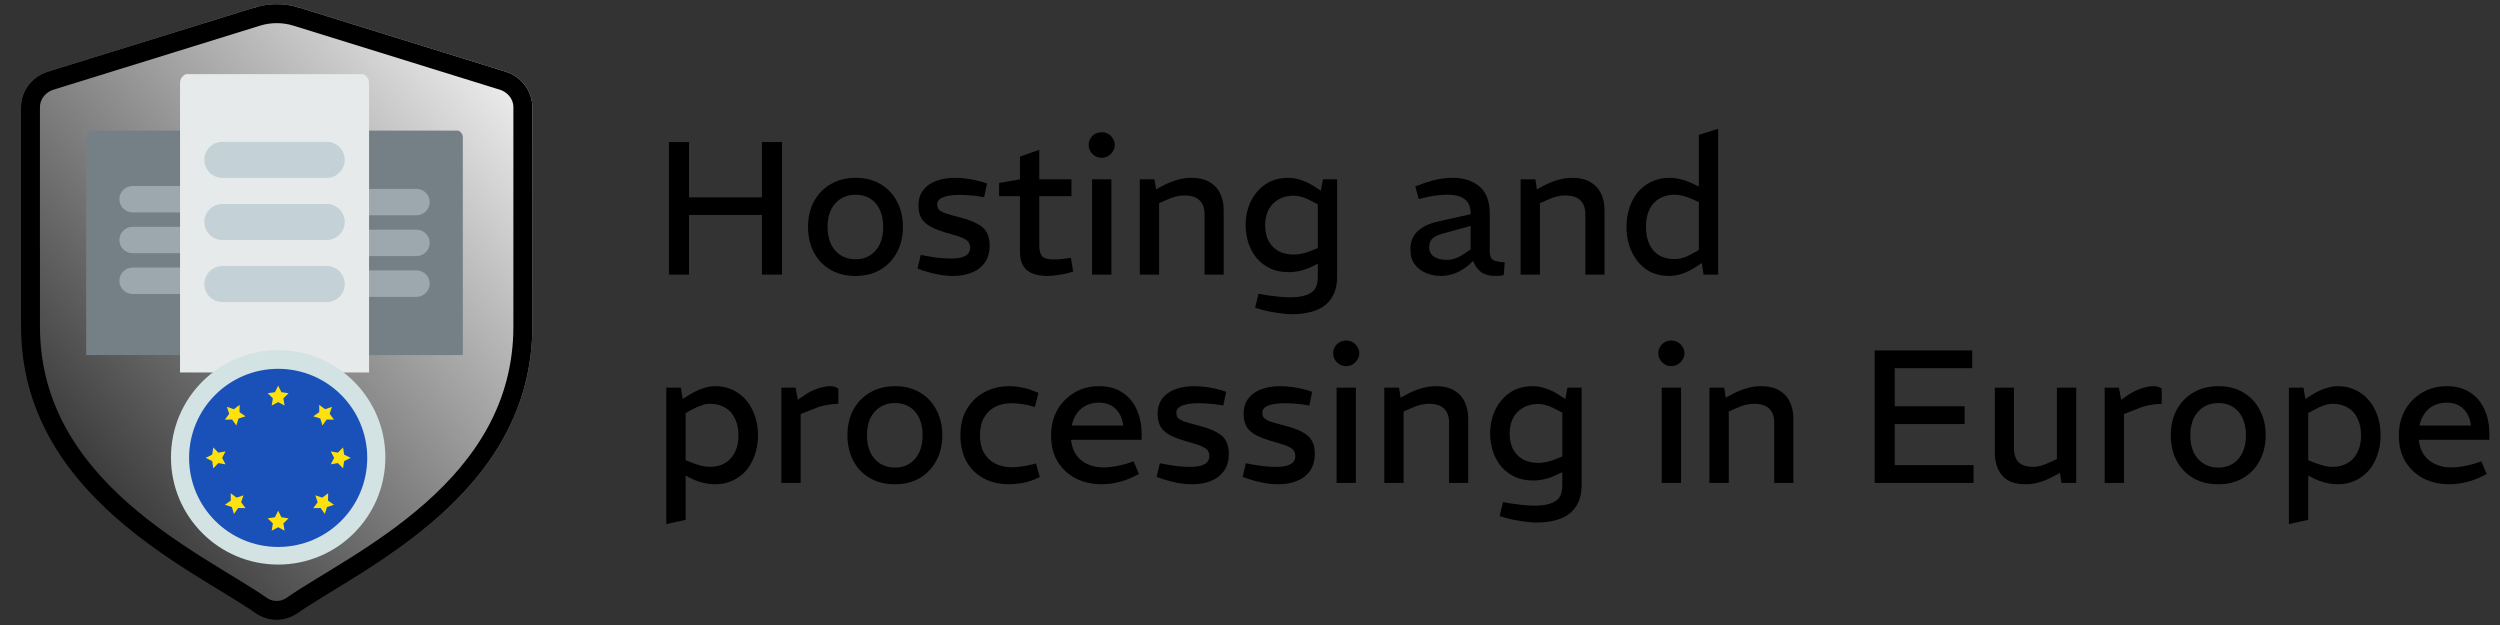 <svg width="264" height="66" viewBox="0 0 264 66" fill="none" xmlns="http://www.w3.org/2000/svg">
<rect x="0" y="0" width="264" height="66" fill="#333333" stroke="none"/>
<g clip-path="url(#clip0_652_23)">
<path d="M31.281 64.857C37.926 60.182 56.214 52.367 56.214 34.471V11.322C56.214 9.608 55.057 8.086 53.356 7.556L31.584 0.801C30.042 0.326 28.396 0.326 26.861 0.801L5.075 7.556C3.374 8.086 2.218 9.608 2.218 11.322V34.471C2.218 52.374 20.506 60.182 27.15 64.857C28.41 65.663 30.021 65.663 31.281 64.857Z" fill="url(#paint0_linear_652_23)"/>
<path d="M27.156 1.755C28.498 1.34 29.938 1.34 31.288 1.755V1.756L53.06 8.511V8.51C54.366 8.918 55.214 10.07 55.214 11.322V34.471C55.214 43.029 50.857 49.206 45.577 53.873C42.934 56.208 40.078 58.15 37.447 59.808C34.873 61.431 32.418 62.838 30.733 64.02C29.861 64.573 28.765 64.607 27.866 64.12L27.689 64.015C26.005 62.834 23.554 61.428 20.984 59.809C18.354 58.151 15.497 56.211 12.854 53.876C7.575 49.21 3.218 43.033 3.218 34.471V11.322L3.227 11.088C3.325 9.929 4.146 8.893 5.37 8.51L5.371 8.511L27.157 1.756L27.156 1.755Z" stroke="black" stroke-width="2" stroke-linecap="round"/>
<path d="M23.645 13.794H9.577C9.288 13.912 9.102 14.187 9.102 14.497V37.494H24.12V14.497C24.12 14.187 23.934 13.918 23.645 13.794Z" fill="#757F86"/>
<path opacity="0.5" d="M22.081 19.641H14.005C13.233 19.641 12.607 20.265 12.607 21.035C12.607 21.805 13.233 22.429 14.005 22.429H22.081C22.853 22.429 23.479 21.805 23.479 21.035C23.479 20.265 22.853 19.641 22.081 19.641Z" fill="#C4D1D7"/>
<path opacity="0.5" d="M22.081 23.951H14.005C13.233 23.951 12.607 24.575 12.607 25.345C12.607 26.115 13.233 26.739 14.005 26.739H22.081C22.853 26.739 23.479 26.115 23.479 25.345C23.479 24.575 22.853 23.951 22.081 23.951Z" fill="#C4D1D7"/>
<path opacity="0.5" d="M22.081 28.254H14.005C13.233 28.254 12.607 28.879 12.607 29.649C12.607 30.419 13.233 31.043 14.005 31.043H22.081C22.853 31.043 23.479 30.419 23.479 29.649C23.479 28.879 22.853 28.254 22.081 28.254Z" fill="#C4D1D7"/>
<path d="M34.338 13.794H41.368H48.398C48.688 13.912 48.874 14.187 48.874 14.497V37.494H41.368H33.863V14.497C33.863 14.187 34.049 13.918 34.338 13.794Z" fill="#757F86"/>
<path opacity="0.5" d="M35.901 22.732H43.978C44.75 22.732 45.376 22.108 45.376 21.338C45.376 20.568 44.75 19.943 43.978 19.943H35.901C35.129 19.943 34.503 20.568 34.503 21.338C34.503 22.108 35.129 22.732 35.901 22.732Z" fill="#C4D1D7"/>
<path opacity="0.5" d="M35.901 27.043H43.978C44.75 27.043 45.376 26.418 45.376 25.648C45.376 24.878 44.75 24.254 43.978 24.254H35.901C35.129 24.254 34.503 24.878 34.503 25.648C34.503 26.418 35.129 27.043 35.901 27.043Z" fill="#C4D1D7"/>
<path opacity="0.5" d="M35.901 31.346H43.978C44.75 31.346 45.376 30.721 45.376 29.951C45.376 29.181 44.75 28.557 43.978 28.557H35.901C35.129 28.557 34.503 29.181 34.503 29.951C34.503 30.721 35.129 31.346 35.901 31.346Z" fill="#C4D1D7"/>
<path d="M38.345 7.825H19.644C19.265 7.983 19.011 8.348 19.011 8.754V39.333H38.972V8.754C38.972 8.341 38.724 7.983 38.338 7.825H38.345Z" fill="#E7EAEA"/>
<path d="M34.503 14.979H23.479C22.43 14.979 21.579 15.83 21.579 16.879C21.579 17.929 22.43 18.78 23.479 18.78H34.503C35.553 18.78 36.404 17.929 36.404 16.879C36.404 15.83 35.553 14.979 34.503 14.979Z" fill="#C4D1D7"/>
<path d="M34.503 21.541H23.479C22.43 21.541 21.579 22.392 21.579 23.441C21.579 24.491 22.43 25.342 23.479 25.342H34.503C35.553 25.342 36.404 24.491 36.404 23.441C36.404 22.392 35.553 21.541 34.503 21.541Z" fill="#C4D1D7"/>
<path d="M34.503 28.096H23.479C22.43 28.096 21.579 28.947 21.579 29.996C21.579 31.046 22.43 31.896 23.479 31.896H34.503C35.553 31.896 36.404 31.046 36.404 29.996C36.404 28.947 35.553 28.096 34.503 28.096Z" fill="#C4D1D7"/>
<path d="M29.374 59.618C35.626 59.618 40.694 54.55 40.694 48.298C40.694 42.046 35.626 36.978 29.374 36.978C23.122 36.978 18.054 42.046 18.054 48.298C18.054 54.55 23.122 59.618 29.374 59.618Z" fill="#D3E2E2"/>
<path d="M29.374 57.758C34.569 57.758 38.78 53.547 38.78 48.353C38.78 43.158 34.569 38.947 29.374 38.947C24.18 38.947 19.969 43.158 19.969 48.353C19.969 53.547 24.18 57.758 29.374 57.758Z" fill="#1A51B9"/>
<path d="M29.374 53.933L29.716 54.624L30.474 54.736L29.924 55.271L30.05 56.037L29.374 55.673L28.69 56.037L28.817 55.271L28.266 54.736L29.032 54.624L29.374 53.933Z" fill="#FFE20D"/>
<path d="M29.374 40.724L29.716 41.415L30.474 41.526L29.924 42.062L30.05 42.82L29.374 42.463L28.69 42.82L28.817 42.062L28.266 41.526L29.032 41.415L29.374 40.724Z" fill="#FFE20D"/>
<path d="M33.299 52.305L34.028 52.551L34.652 52.09L34.637 52.863L35.269 53.309L34.533 53.539L34.303 54.275L33.857 53.644L33.084 53.658L33.544 53.034L33.299 52.305Z" fill="#FFE20D"/>
<path d="M23.955 42.961L24.691 43.214L25.308 42.753L25.293 43.519L25.925 43.965L25.189 44.195L24.959 44.931L24.513 44.299L23.747 44.314L24.208 43.697L23.955 42.961Z" fill="#FFE20D"/>
<path d="M37.031 48.351L36.34 48.009L36.228 47.243L35.685 47.801L34.927 47.667L35.284 48.351L34.927 49.035L35.685 48.901L36.228 49.458L36.34 48.693L37.031 48.351Z" fill="#FFE20D"/>
<path d="M21.718 48.351L22.409 48.009L22.52 47.243L23.056 47.801L23.814 47.667L23.457 48.351L23.814 49.035L23.056 48.901L22.52 49.458L22.409 48.693L21.718 48.351Z" fill="#FFE20D"/>
<path d="M25.71 52.305L24.981 52.551L24.364 52.09L24.372 52.863L23.747 53.309L24.483 53.539L24.706 54.275L25.152 53.644L25.925 53.658L25.464 53.034L25.71 52.305Z" fill="#FFE20D"/>
<path d="M35.053 42.961L34.325 43.214L33.708 42.753L33.715 43.519L33.084 43.965L33.827 44.195L34.05 44.931L34.496 44.299L35.269 44.314L34.808 43.697L35.053 42.961Z" fill="#FFE20D"/>
</g>
<path d="M70.641 29V15H72.761V20.84H80.461V15H82.581V29H80.461V22.7H72.761V29H70.641ZM90.349 29.14C89.336 29.14 88.449 28.92 87.689 28.48C86.942 28.04 86.362 27.433 85.949 26.66C85.536 25.873 85.329 24.973 85.329 23.96C85.329 22.947 85.536 22.053 85.949 21.28C86.376 20.493 86.969 19.88 87.729 19.44C88.489 19 89.369 18.78 90.369 18.78C91.382 18.78 92.262 19.007 93.009 19.46C93.756 19.9 94.329 20.513 94.729 21.3C95.142 22.073 95.349 22.96 95.349 23.96C95.349 24.973 95.136 25.873 94.709 26.66C94.296 27.433 93.716 28.04 92.969 28.48C92.222 28.92 91.349 29.14 90.349 29.14ZM90.349 27.38C90.949 27.38 91.462 27.24 91.889 26.96C92.329 26.68 92.669 26.287 92.909 25.78C93.149 25.26 93.269 24.653 93.269 23.96C93.269 23.267 93.149 22.667 92.909 22.16C92.682 21.653 92.349 21.26 91.909 20.98C91.469 20.7 90.949 20.56 90.349 20.56C89.762 20.56 89.242 20.7 88.789 20.98C88.349 21.26 88.002 21.653 87.749 22.16C87.509 22.667 87.389 23.267 87.389 23.96C87.389 24.653 87.509 25.26 87.749 25.78C88.002 26.287 88.349 26.68 88.789 26.96C89.242 27.24 89.762 27.38 90.349 27.38ZM100.628 29.14C100.134 29.14 99.634 29.093 99.128 29C98.621 28.907 98.101 28.773 97.568 28.6L96.888 28.36L97.228 26.92L97.868 27.04C98.308 27.12 98.748 27.187 99.188 27.24C99.641 27.28 100.074 27.3 100.488 27.3C101.128 27.3 101.614 27.207 101.948 27.02C102.281 26.833 102.448 26.547 102.448 26.16C102.448 25.947 102.401 25.767 102.308 25.62C102.228 25.46 102.041 25.313 101.748 25.18C101.468 25.033 101.028 24.88 100.428 24.72C99.548 24.48 98.854 24.233 98.348 23.98C97.854 23.713 97.501 23.4 97.288 23.04C97.088 22.667 96.988 22.207 96.988 21.66C97.001 21.007 97.174 20.473 97.508 20.06C97.841 19.633 98.294 19.313 98.868 19.1C99.454 18.887 100.121 18.78 100.868 18.78C101.348 18.78 101.834 18.82 102.328 18.9C102.834 18.98 103.314 19.087 103.768 19.22L104.228 19.38L103.928 20.82L103.528 20.76C103.088 20.68 102.681 20.633 102.308 20.62C101.948 20.593 101.608 20.58 101.288 20.58C100.554 20.58 99.981 20.667 99.568 20.84C99.168 21 98.968 21.247 98.968 21.58C98.968 21.807 99.021 21.987 99.128 22.12C99.248 22.253 99.481 22.387 99.828 22.52C100.174 22.64 100.694 22.787 101.388 22.96C102.214 23.173 102.848 23.413 103.288 23.68C103.741 23.933 104.054 24.24 104.228 24.6C104.414 24.947 104.508 25.38 104.508 25.9C104.508 26.647 104.334 27.26 103.988 27.74C103.641 28.22 103.174 28.573 102.588 28.8C102.014 29.027 101.361 29.14 100.628 29.14ZM110.626 29.14C109.653 29.14 108.92 28.933 108.426 28.52C107.946 28.107 107.706 27.44 107.706 26.52V20.72H105.506V19.32L107.706 18.94V16.54L109.746 15.82V18.94H113.146V20.72H109.746V25.88C109.746 26.4 109.84 26.787 110.026 27.04C110.226 27.28 110.646 27.4 111.286 27.4C111.473 27.4 111.673 27.393 111.886 27.38C112.1 27.353 112.32 27.327 112.546 27.3L113.086 27.22L113.326 28.68L112.846 28.82C112.5 28.913 112.126 28.987 111.726 29.04C111.326 29.107 110.96 29.14 110.626 29.14ZM115.322 29V18.94H117.362V29H115.322ZM116.342 16.66C116.089 16.66 115.855 16.6 115.642 16.48C115.429 16.347 115.262 16.18 115.142 15.98C115.022 15.767 114.962 15.533 114.962 15.28C114.962 15.053 115.022 14.84 115.142 14.64C115.262 14.427 115.429 14.26 115.642 14.14C115.855 14.02 116.089 13.96 116.342 13.96C116.595 13.96 116.822 14.02 117.022 14.14C117.235 14.26 117.402 14.427 117.522 14.64C117.655 14.84 117.722 15.06 117.722 15.3C117.722 15.54 117.655 15.767 117.522 15.98C117.402 16.18 117.235 16.347 117.022 16.48C116.822 16.6 116.595 16.66 116.342 16.66ZM120.361 29V18.94H121.921L122.081 20L122.781 19.62C123.288 19.353 123.794 19.147 124.301 19C124.808 18.853 125.308 18.78 125.801 18.78C126.588 18.78 127.228 18.927 127.721 19.22C128.228 19.513 128.601 19.913 128.841 20.42C129.094 20.927 129.221 21.513 129.221 22.18V29H127.201V22.66C127.201 21.993 127.028 21.493 126.681 21.16C126.334 20.813 125.794 20.64 125.061 20.64C124.754 20.64 124.448 20.68 124.141 20.76C123.834 20.84 123.508 20.96 123.161 21.12L122.401 21.46V29H120.361ZM136.48 33.18C136.013 33.18 135.48 33.133 134.88 33.04C134.293 32.96 133.74 32.847 133.22 32.7L132.54 32.5L132.9 31.02L133.58 31.14C133.993 31.207 134.44 31.267 134.92 31.32C135.4 31.373 135.84 31.4 136.24 31.4C137.173 31.4 137.893 31.247 138.4 30.94C138.907 30.647 139.16 30.093 139.16 29.28V27.86L138.56 28.14C138.16 28.34 137.74 28.493 137.3 28.6C136.873 28.693 136.46 28.74 136.06 28.74C135.353 28.74 134.72 28.613 134.16 28.36C133.6 28.093 133.12 27.733 132.72 27.28C132.333 26.813 132.04 26.28 131.84 25.68C131.64 25.08 131.54 24.44 131.54 23.76C131.54 22.88 131.713 22.067 132.06 21.32C132.42 20.56 132.933 19.947 133.6 19.48C134.28 19.013 135.1 18.78 136.06 18.78C136.527 18.78 136.993 18.867 137.46 19.04C137.94 19.2 138.4 19.427 138.84 19.72L139.48 20.14L139.7 18.94H141.2V29.18C141.2 30.113 141.007 30.873 140.62 31.46C140.233 32.06 139.687 32.493 138.98 32.76C138.273 33.04 137.44 33.18 136.48 33.18ZM133.6 23.78C133.6 24.447 133.727 25.013 133.98 25.48C134.247 25.947 134.607 26.3 135.06 26.54C135.513 26.767 136.033 26.88 136.62 26.88C136.913 26.88 137.207 26.847 137.5 26.78C137.807 26.713 138.113 26.62 138.42 26.5L139.16 26.2V21.58L138.48 21.22C138.12 21.02 137.787 20.88 137.48 20.8C137.173 20.707 136.887 20.66 136.62 20.66C135.98 20.66 135.433 20.8 134.98 21.08C134.527 21.347 134.18 21.713 133.94 22.18C133.713 22.647 133.6 23.18 133.6 23.78ZM152.158 29.14C151.625 29.14 151.111 29.04 150.618 28.84C150.125 28.64 149.718 28.333 149.398 27.92C149.091 27.507 148.938 26.98 148.938 26.34C148.938 25.513 149.198 24.867 149.718 24.4C150.238 23.92 150.971 23.58 151.918 23.38L155.298 22.62V22.56C155.298 21.853 155.091 21.347 154.678 21.04C154.265 20.72 153.665 20.56 152.878 20.56C152.438 20.56 151.991 20.593 151.538 20.66C151.085 20.727 150.671 20.807 150.298 20.9L149.818 21.02L149.458 19.68L149.958 19.5C150.571 19.26 151.158 19.08 151.718 18.96C152.291 18.84 152.858 18.78 153.418 18.78C154.578 18.78 155.518 19.087 156.238 19.7C156.958 20.313 157.318 21.253 157.318 22.52V26.54C157.318 26.967 157.418 27.26 157.618 27.42C157.818 27.567 158.245 27.66 158.898 27.7L158.798 29.04C158.665 29.08 158.518 29.107 158.358 29.12C158.211 29.133 158.078 29.14 157.958 29.14C157.278 29.14 156.745 28.993 156.358 28.7C155.985 28.393 155.725 28.013 155.578 27.56L155.118 27.96C154.665 28.36 154.178 28.66 153.658 28.86C153.138 29.047 152.638 29.14 152.158 29.14ZM152.798 27.44C153.105 27.44 153.425 27.38 153.758 27.26C154.091 27.127 154.431 26.94 154.778 26.7L155.298 26.34V23.86L152.238 24.7C151.745 24.847 151.398 25.033 151.198 25.26C151.011 25.487 150.918 25.767 150.918 26.1C150.918 26.527 151.085 26.86 151.418 27.1C151.751 27.327 152.211 27.44 152.798 27.44ZM160.576 29V18.94H162.136L162.296 20L162.996 19.62C163.503 19.353 164.009 19.147 164.516 19C165.023 18.853 165.523 18.78 166.016 18.78C166.803 18.78 167.443 18.927 167.936 19.22C168.443 19.513 168.816 19.913 169.056 20.42C169.309 20.927 169.436 21.513 169.436 22.18V29H167.416V22.66C167.416 21.993 167.243 21.493 166.896 21.16C166.549 20.813 166.009 20.64 165.276 20.64C164.969 20.64 164.663 20.68 164.356 20.76C164.049 20.84 163.723 20.96 163.376 21.12L162.616 21.46V29H160.576ZM176.275 29.14C175.541 29.14 174.895 29.007 174.335 28.74C173.788 28.46 173.321 28.08 172.935 27.6C172.548 27.107 172.255 26.553 172.055 25.94C171.855 25.313 171.755 24.653 171.755 23.96C171.755 23.253 171.855 22.593 172.055 21.98C172.255 21.353 172.548 20.8 172.935 20.32C173.335 19.84 173.815 19.467 174.375 19.2C174.935 18.92 175.568 18.78 176.275 18.78C176.675 18.78 177.088 18.833 177.515 18.94C177.955 19.047 178.375 19.2 178.775 19.4L179.395 19.7V14.24L181.435 13.6V29H179.895L179.715 27.78L179.055 28.2C178.615 28.493 178.155 28.727 177.675 28.9C177.208 29.06 176.741 29.14 176.275 29.14ZM173.815 23.96C173.815 24.667 173.935 25.28 174.175 25.8C174.415 26.307 174.755 26.693 175.195 26.96C175.648 27.227 176.195 27.36 176.835 27.36C177.101 27.36 177.381 27.32 177.675 27.24C177.968 27.16 178.288 27.02 178.635 26.82L179.395 26.4V21.34L178.635 21C178.315 20.853 178.008 20.747 177.715 20.68C177.421 20.6 177.128 20.56 176.835 20.56C176.235 20.56 175.701 20.693 175.235 20.96C174.781 21.227 174.428 21.613 174.175 22.12C173.935 22.627 173.815 23.24 173.815 23.96ZM70.361 55.34V40.94H71.901L72.101 42.14L72.741 41.72C73.208 41.427 73.674 41.2 74.141 41.04C74.621 40.867 75.081 40.78 75.521 40.78C76.415 40.78 77.201 41.007 77.881 41.46C78.561 41.9 79.088 42.513 79.461 43.3C79.848 44.073 80.041 44.96 80.041 45.96C80.041 46.72 79.928 47.42 79.701 48.06C79.488 48.687 79.181 49.233 78.781 49.7C78.381 50.153 77.901 50.507 77.341 50.76C76.794 51.013 76.188 51.14 75.521 51.14C75.108 51.14 74.681 51.087 74.241 50.98C73.814 50.873 73.408 50.727 73.021 50.54L72.401 50.22V54.9L70.361 55.34ZM74.961 49.3C75.575 49.3 76.108 49.167 76.561 48.9C77.014 48.633 77.361 48.253 77.601 47.76C77.855 47.267 77.981 46.68 77.981 46C77.981 45.307 77.861 44.713 77.621 44.22C77.394 43.713 77.055 43.327 76.601 43.06C76.148 42.78 75.601 42.64 74.961 42.64C74.695 42.64 74.408 42.693 74.101 42.8C73.794 42.893 73.461 43.04 73.101 43.24L72.401 43.62V48.6L73.161 48.9C73.521 49.033 73.841 49.133 74.121 49.2C74.415 49.267 74.695 49.3 74.961 49.3ZM82.51 51V40.94H84.01L84.25 42.22L85.03 41.68C85.43 41.413 85.863 41.2 86.33 41.04C86.796 40.867 87.243 40.78 87.67 40.78C87.816 40.78 87.963 40.8 88.11 40.84C88.256 40.88 88.396 40.947 88.53 41.04V42.64C88.09 42.653 87.656 42.7 87.23 42.78C86.816 42.847 86.336 43 85.79 43.24L84.55 43.72V51H82.51ZM94.509 51.14C93.496 51.14 92.609 50.92 91.849 50.48C91.102 50.04 90.522 49.433 90.109 48.66C89.696 47.873 89.489 46.973 89.489 45.96C89.489 44.947 89.696 44.053 90.109 43.28C90.536 42.493 91.129 41.88 91.889 41.44C92.649 41 93.529 40.78 94.529 40.78C95.542 40.78 96.422 41.007 97.169 41.46C97.916 41.9 98.489 42.513 98.889 43.3C99.302 44.073 99.509 44.96 99.509 45.96C99.509 46.973 99.296 47.873 98.869 48.66C98.456 49.433 97.876 50.04 97.129 50.48C96.382 50.92 95.509 51.14 94.509 51.14ZM94.509 49.38C95.109 49.38 95.622 49.24 96.049 48.96C96.489 48.68 96.829 48.287 97.069 47.78C97.309 47.26 97.429 46.653 97.429 45.96C97.429 45.267 97.309 44.667 97.069 44.16C96.842 43.653 96.509 43.26 96.069 42.98C95.629 42.7 95.109 42.56 94.509 42.56C93.922 42.56 93.402 42.7 92.949 42.98C92.509 43.26 92.162 43.653 91.909 44.16C91.669 44.667 91.549 45.267 91.549 45.96C91.549 46.653 91.669 47.26 91.909 47.78C92.162 48.287 92.509 48.68 92.949 48.96C93.402 49.24 93.922 49.38 94.509 49.38ZM106.543 51.14C105.583 51.14 104.709 50.94 103.923 50.54C103.149 50.14 102.536 49.553 102.083 48.78C101.643 48.007 101.423 47.067 101.423 45.96C101.423 44.853 101.656 43.92 102.123 43.16C102.589 42.387 103.209 41.8 103.983 41.4C104.769 40.987 105.629 40.78 106.563 40.78C107.029 40.78 107.476 40.827 107.903 40.92C108.343 41 108.749 41.12 109.123 41.28L109.663 41.48L109.283 42.98L108.643 42.8C108.323 42.72 108.003 42.667 107.683 42.64C107.376 42.6 107.076 42.58 106.783 42.58C106.143 42.58 105.569 42.713 105.063 42.98C104.569 43.233 104.183 43.613 103.903 44.12C103.623 44.613 103.483 45.227 103.483 45.96C103.483 46.693 103.623 47.313 103.903 47.82C104.196 48.327 104.596 48.707 105.103 48.96C105.609 49.213 106.183 49.34 106.823 49.34C107.116 49.34 107.429 49.32 107.763 49.28C108.096 49.24 108.429 49.18 108.763 49.1L109.403 48.94L109.803 50.38L109.263 50.62C108.809 50.807 108.349 50.94 107.883 51.02C107.416 51.1 106.969 51.14 106.543 51.14ZM116.353 51.14C115.38 51.14 114.486 50.947 113.673 50.56C112.873 50.16 112.226 49.58 111.733 48.82C111.24 48.047 110.993 47.1 110.993 45.98C110.993 45.22 111.12 44.52 111.373 43.88C111.626 43.24 111.986 42.693 112.453 42.24C112.92 41.773 113.453 41.413 114.053 41.16C114.653 40.907 115.306 40.78 116.013 40.78C117.013 40.78 117.846 41 118.513 41.44C119.193 41.88 119.7 42.48 120.033 43.24C120.38 43.987 120.553 44.833 120.553 45.78V46.44H113.093C113.173 47.093 113.366 47.64 113.673 48.08C113.993 48.507 114.4 48.827 114.893 49.04C115.386 49.253 115.933 49.36 116.533 49.36C116.906 49.36 117.286 49.327 117.673 49.26C118.06 49.193 118.453 49.107 118.853 49L119.713 48.72L120.273 50.06L119.493 50.44C118.986 50.667 118.46 50.84 117.913 50.96C117.38 51.08 116.86 51.14 116.353 51.14ZM113.173 44.94H118.613C118.52 44.193 118.253 43.607 117.813 43.18C117.386 42.74 116.786 42.52 116.013 42.52C115.533 42.52 115.093 42.62 114.693 42.82C114.306 43.007 113.98 43.287 113.713 43.66C113.46 44.02 113.28 44.447 113.173 44.94ZM125.882 51.14C125.388 51.14 124.888 51.093 124.382 51C123.875 50.907 123.355 50.773 122.822 50.6L122.142 50.36L122.482 48.92L123.122 49.04C123.562 49.12 124.002 49.187 124.442 49.24C124.895 49.28 125.328 49.3 125.742 49.3C126.382 49.3 126.868 49.207 127.202 49.02C127.535 48.833 127.702 48.547 127.702 48.16C127.702 47.947 127.655 47.767 127.562 47.62C127.482 47.46 127.295 47.313 127.002 47.18C126.722 47.033 126.282 46.88 125.682 46.72C124.802 46.48 124.108 46.233 123.602 45.98C123.108 45.713 122.755 45.4 122.542 45.04C122.342 44.667 122.242 44.207 122.242 43.66C122.255 43.007 122.428 42.473 122.762 42.06C123.095 41.633 123.548 41.313 124.122 41.1C124.708 40.887 125.375 40.78 126.122 40.78C126.602 40.78 127.088 40.82 127.582 40.9C128.088 40.98 128.568 41.087 129.022 41.22L129.482 41.38L129.182 42.82L128.782 42.76C128.342 42.68 127.935 42.633 127.562 42.62C127.202 42.593 126.862 42.58 126.542 42.58C125.808 42.58 125.235 42.667 124.822 42.84C124.422 43 124.222 43.247 124.222 43.58C124.222 43.807 124.275 43.987 124.382 44.12C124.502 44.253 124.735 44.387 125.082 44.52C125.428 44.64 125.948 44.787 126.642 44.96C127.468 45.173 128.102 45.413 128.542 45.68C128.995 45.933 129.308 46.24 129.482 46.6C129.668 46.947 129.762 47.38 129.762 47.9C129.762 48.647 129.588 49.26 129.242 49.74C128.895 50.22 128.428 50.573 127.842 50.8C127.268 51.027 126.615 51.14 125.882 51.14ZM134.964 51.14C134.47 51.14 133.97 51.093 133.464 51C132.957 50.907 132.437 50.773 131.904 50.6L131.224 50.36L131.564 48.92L132.204 49.04C132.644 49.12 133.084 49.187 133.524 49.24C133.977 49.28 134.41 49.3 134.824 49.3C135.464 49.3 135.95 49.207 136.284 49.02C136.617 48.833 136.784 48.547 136.784 48.16C136.784 47.947 136.737 47.767 136.644 47.62C136.564 47.46 136.377 47.313 136.084 47.18C135.804 47.033 135.364 46.88 134.764 46.72C133.884 46.48 133.19 46.233 132.684 45.98C132.19 45.713 131.837 45.4 131.624 45.04C131.424 44.667 131.324 44.207 131.324 43.66C131.337 43.007 131.51 42.473 131.844 42.06C132.177 41.633 132.63 41.313 133.204 41.1C133.79 40.887 134.457 40.78 135.204 40.78C135.684 40.78 136.17 40.82 136.664 40.9C137.17 40.98 137.65 41.087 138.104 41.22L138.564 41.38L138.264 42.82L137.864 42.76C137.424 42.68 137.017 42.633 136.644 42.62C136.284 42.593 135.944 42.58 135.624 42.58C134.89 42.58 134.317 42.667 133.904 42.84C133.504 43 133.304 43.247 133.304 43.58C133.304 43.807 133.357 43.987 133.464 44.12C133.584 44.253 133.817 44.387 134.164 44.52C134.51 44.64 135.03 44.787 135.724 44.96C136.55 45.173 137.184 45.413 137.624 45.68C138.077 45.933 138.39 46.24 138.564 46.6C138.75 46.947 138.844 47.38 138.844 47.9C138.844 48.647 138.67 49.26 138.324 49.74C137.977 50.22 137.51 50.573 136.924 50.8C136.35 51.027 135.697 51.14 134.964 51.14ZM141.142 51V40.94H143.182V51H141.142ZM142.162 38.66C141.909 38.66 141.676 38.6 141.462 38.48C141.249 38.347 141.082 38.18 140.962 37.98C140.842 37.767 140.782 37.533 140.782 37.28C140.782 37.053 140.842 36.84 140.962 36.64C141.082 36.427 141.249 36.26 141.462 36.14C141.676 36.02 141.909 35.96 142.162 35.96C142.416 35.96 142.642 36.02 142.842 36.14C143.056 36.26 143.222 36.427 143.342 36.64C143.476 36.84 143.542 37.06 143.542 37.3C143.542 37.54 143.476 37.767 143.342 37.98C143.222 38.18 143.056 38.347 142.842 38.48C142.642 38.6 142.416 38.66 142.162 38.66ZM146.181 51V40.94H147.741L147.901 42L148.601 41.62C149.108 41.353 149.615 41.147 150.121 41C150.628 40.853 151.128 40.78 151.621 40.78C152.408 40.78 153.048 40.927 153.541 41.22C154.048 41.513 154.421 41.913 154.661 42.42C154.915 42.927 155.041 43.513 155.041 44.18V51H153.021V44.66C153.021 43.993 152.848 43.493 152.501 43.16C152.155 42.813 151.615 42.64 150.881 42.64C150.575 42.64 150.268 42.68 149.961 42.76C149.655 42.84 149.328 42.96 148.981 43.12L148.221 43.46V51H146.181ZM162.3 55.18C161.834 55.18 161.3 55.133 160.7 55.04C160.114 54.96 159.56 54.847 159.04 54.7L158.36 54.5L158.72 53.02L159.4 53.14C159.814 53.207 160.26 53.267 160.74 53.32C161.22 53.373 161.66 53.4 162.06 53.4C162.994 53.4 163.714 53.247 164.22 52.94C164.727 52.647 164.98 52.093 164.98 51.28V49.86L164.38 50.14C163.98 50.34 163.56 50.493 163.12 50.6C162.694 50.693 162.28 50.74 161.88 50.74C161.174 50.74 160.54 50.613 159.98 50.36C159.42 50.093 158.94 49.733 158.54 49.28C158.154 48.813 157.86 48.28 157.66 47.68C157.46 47.08 157.36 46.44 157.36 45.76C157.36 44.88 157.534 44.067 157.88 43.32C158.24 42.56 158.754 41.947 159.42 41.48C160.1 41.013 160.92 40.78 161.88 40.78C162.347 40.78 162.814 40.867 163.28 41.04C163.76 41.2 164.22 41.427 164.66 41.72L165.3 42.14L165.52 40.94H167.02V51.18C167.02 52.113 166.827 52.873 166.44 53.46C166.054 54.06 165.507 54.493 164.8 54.76C164.094 55.04 163.26 55.18 162.3 55.18ZM159.42 45.78C159.42 46.447 159.547 47.013 159.8 47.48C160.067 47.947 160.427 48.3 160.88 48.54C161.334 48.767 161.854 48.88 162.44 48.88C162.734 48.88 163.027 48.847 163.32 48.78C163.627 48.713 163.934 48.62 164.24 48.5L164.98 48.2V43.58L164.3 43.22C163.94 43.02 163.607 42.88 163.3 42.8C162.994 42.707 162.707 42.66 162.44 42.66C161.8 42.66 161.254 42.8 160.8 43.08C160.347 43.347 160 43.713 159.76 44.18C159.534 44.647 159.42 45.18 159.42 45.78ZM175.478 51V40.94H177.518V51H175.478ZM176.498 38.66C176.245 38.66 176.012 38.6 175.798 38.48C175.585 38.347 175.418 38.18 175.298 37.98C175.178 37.767 175.118 37.533 175.118 37.28C175.118 37.053 175.178 36.84 175.298 36.64C175.418 36.427 175.585 36.26 175.798 36.14C176.012 36.02 176.245 35.96 176.498 35.96C176.752 35.96 176.978 36.02 177.178 36.14C177.392 36.26 177.558 36.427 177.678 36.64C177.812 36.84 177.878 37.06 177.878 37.3C177.878 37.54 177.812 37.767 177.678 37.98C177.558 38.18 177.392 38.347 177.178 38.48C176.978 38.6 176.752 38.66 176.498 38.66ZM180.517 51V40.94H182.077L182.237 42L182.937 41.62C183.444 41.353 183.951 41.147 184.457 41C184.964 40.853 185.464 40.78 185.957 40.78C186.744 40.78 187.384 40.927 187.877 41.22C188.384 41.513 188.757 41.913 188.997 42.42C189.251 42.927 189.377 43.513 189.377 44.18V51H187.357V44.66C187.357 43.993 187.184 43.493 186.837 43.16C186.491 42.813 185.951 42.64 185.217 42.64C184.911 42.64 184.604 42.68 184.297 42.76C183.991 42.84 183.664 42.96 183.317 43.12L182.557 43.46V51H180.517ZM197.965 51V37H208.265V38.88H200.085V42.9H207.465V44.78H200.085V49.12H208.405V51H197.965ZM213.911 51.14C212.791 51.14 211.964 50.833 211.431 50.22C210.911 49.607 210.651 48.787 210.651 47.76V40.94H212.671V47.28C212.671 47.973 212.837 48.487 213.171 48.82C213.517 49.14 214.017 49.3 214.671 49.3C214.964 49.3 215.251 49.26 215.531 49.18C215.811 49.1 216.104 48.987 216.411 48.84L217.211 48.48V40.94H219.251V51H217.691L217.451 49.44L217.871 49.76L216.811 50.32C216.304 50.6 215.804 50.807 215.311 50.94C214.831 51.073 214.364 51.14 213.911 51.14ZM222.256 51V40.94H223.756L223.996 42.22L224.776 41.68C225.176 41.413 225.609 41.2 226.076 41.04C226.542 40.867 226.989 40.78 227.416 40.78C227.562 40.78 227.709 40.8 227.856 40.84C228.002 40.88 228.142 40.947 228.276 41.04V42.64C227.836 42.653 227.402 42.7 226.976 42.78C226.562 42.847 226.082 43 225.536 43.24L224.296 43.72V51H222.256ZM234.255 51.14C233.242 51.14 232.355 50.92 231.595 50.48C230.849 50.04 230.269 49.433 229.855 48.66C229.442 47.873 229.235 46.973 229.235 45.96C229.235 44.947 229.442 44.053 229.855 43.28C230.282 42.493 230.875 41.88 231.635 41.44C232.395 41 233.275 40.78 234.275 40.78C235.289 40.78 236.169 41.007 236.915 41.46C237.662 41.9 238.235 42.513 238.635 43.3C239.049 44.073 239.255 44.96 239.255 45.96C239.255 46.973 239.042 47.873 238.615 48.66C238.202 49.433 237.622 50.04 236.875 50.48C236.129 50.92 235.255 51.14 234.255 51.14ZM234.255 49.38C234.855 49.38 235.369 49.24 235.795 48.96C236.235 48.68 236.575 48.287 236.815 47.78C237.055 47.26 237.175 46.653 237.175 45.96C237.175 45.267 237.055 44.667 236.815 44.16C236.589 43.653 236.255 43.26 235.815 42.98C235.375 42.7 234.855 42.56 234.255 42.56C233.669 42.56 233.149 42.7 232.695 42.98C232.255 43.26 231.909 43.653 231.655 44.16C231.415 44.667 231.295 45.267 231.295 45.96C231.295 46.653 231.415 47.26 231.655 47.78C231.909 48.287 232.255 48.68 232.695 48.96C233.149 49.24 233.669 49.38 234.255 49.38ZM241.709 55.34V40.94H243.249L243.449 42.14L244.089 41.72C244.555 41.427 245.022 41.2 245.489 41.04C245.969 40.867 246.429 40.78 246.869 40.78C247.762 40.78 248.549 41.007 249.229 41.46C249.909 41.9 250.435 42.513 250.809 43.3C251.195 44.073 251.389 44.96 251.389 45.96C251.389 46.72 251.275 47.42 251.049 48.06C250.835 48.687 250.529 49.233 250.129 49.7C249.729 50.153 249.249 50.507 248.689 50.76C248.142 51.013 247.535 51.14 246.869 51.14C246.455 51.14 246.029 51.087 245.589 50.98C245.162 50.873 244.755 50.727 244.369 50.54L243.749 50.22V54.9L241.709 55.34ZM246.309 49.3C246.922 49.3 247.455 49.167 247.909 48.9C248.362 48.633 248.709 48.253 248.949 47.76C249.202 47.267 249.329 46.68 249.329 46C249.329 45.307 249.209 44.713 248.969 44.22C248.742 43.713 248.402 43.327 247.949 43.06C247.495 42.78 246.949 42.64 246.309 42.64C246.042 42.64 245.755 42.693 245.449 42.8C245.142 42.893 244.809 43.04 244.449 43.24L243.749 43.62V48.6L244.509 48.9C244.869 49.033 245.189 49.133 245.469 49.2C245.762 49.267 246.042 49.3 246.309 49.3ZM258.677 51.14C257.704 51.14 256.811 50.947 255.997 50.56C255.197 50.16 254.551 49.58 254.057 48.82C253.564 48.047 253.317 47.1 253.317 45.98C253.317 45.22 253.444 44.52 253.697 43.88C253.951 43.24 254.311 42.693 254.777 42.24C255.244 41.773 255.777 41.413 256.377 41.16C256.977 40.907 257.631 40.78 258.337 40.78C259.337 40.78 260.171 41 260.837 41.44C261.517 41.88 262.024 42.48 262.357 43.24C262.704 43.987 262.877 44.833 262.877 45.78V46.44H255.417C255.497 47.093 255.691 47.64 255.997 48.08C256.317 48.507 256.724 48.827 257.217 49.04C257.711 49.253 258.257 49.36 258.857 49.36C259.231 49.36 259.611 49.327 259.997 49.26C260.384 49.193 260.777 49.107 261.177 49L262.037 48.72L262.597 50.06L261.817 50.44C261.311 50.667 260.784 50.84 260.237 50.96C259.704 51.08 259.184 51.14 258.677 51.14ZM255.497 44.94H260.937C260.844 44.193 260.577 43.607 260.137 43.18C259.711 42.74 259.111 42.52 258.337 42.52C257.857 42.52 257.417 42.62 257.017 42.82C256.631 43.007 256.304 43.287 256.037 43.66C255.784 44.02 255.604 44.447 255.497 44.94Z" fill="black"/>
<defs>
<linearGradient id="paint0_linear_652_23" x1="59.367" y1="5.263" x2="6.693" y2="51.396" gradientUnits="userSpaceOnUse">
<stop stop-color="white"/>
<stop offset="1" stop-color="white" stop-opacity="0"/>
</linearGradient>
<clipPath id="clip0_652_23">
<rect width="56" height="66" fill="white" transform="translate(0.861)"/>
</clipPath>
</defs>
</svg>
